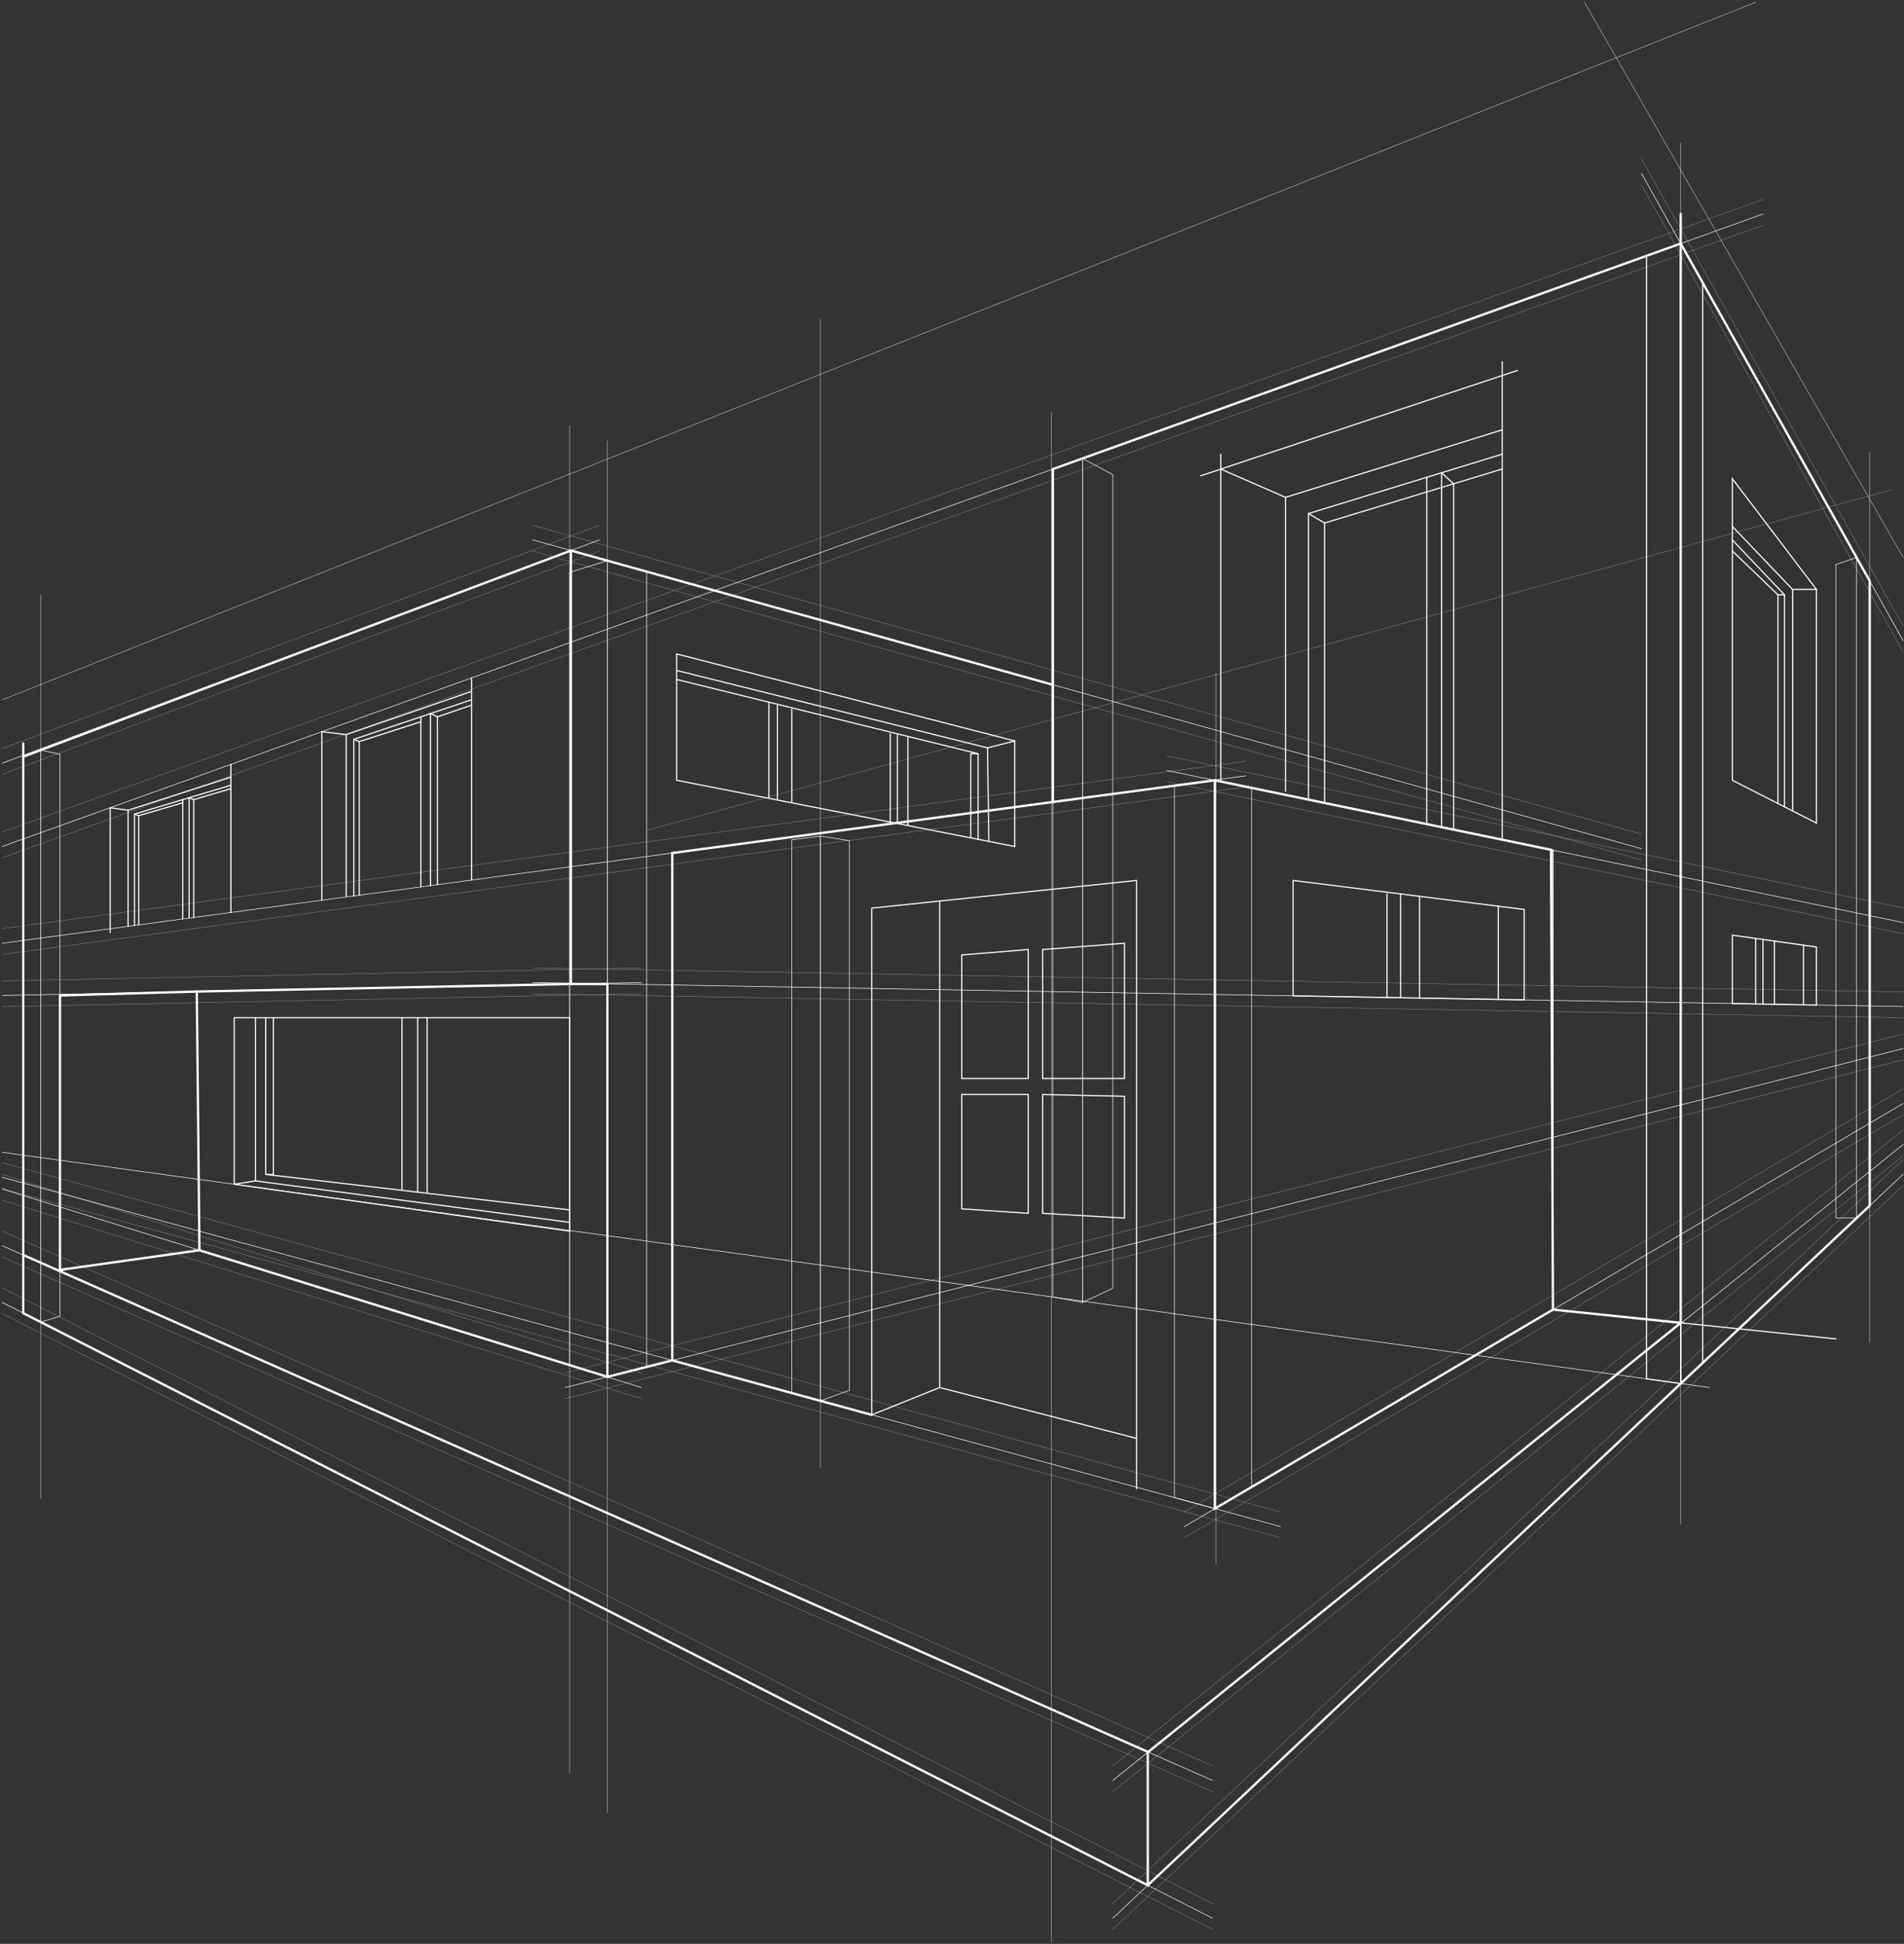 <?xml version="1.0" encoding="UTF-8"?> <svg xmlns="http://www.w3.org/2000/svg" width="851" height="869" viewBox="0 0 851 869" fill="none"><rect x="0" y="0" width="851" height="869" fill="#333333" stroke="none"/> <path opacity="0.5" d="M289.031 371.197L845.415 218.958" stroke="white" stroke-width="0.154" stroke-miterlimit="10" stroke-linecap="round"></path> <path d="M733.682 77.567L850.638 286.441" stroke="white" stroke-width="0.258" stroke-miterlimit="10" stroke-linecap="round"></path> <path d="M850.639 524.895L497.347 857.522" stroke="white" stroke-width="0.258" stroke-miterlimit="10" stroke-linecap="round"></path> <path d="M850.639 511.613L497.347 795.946" stroke="white" stroke-width="0.258" stroke-miterlimit="10" stroke-linecap="round"></path> <path d="M1 341.175L267.868 241.367" stroke="white" stroke-width="0.258" stroke-miterlimit="10" stroke-linecap="round"></path> <path d="M733.682 379.408L238.127 241.367" stroke="white" stroke-width="0.258" stroke-miterlimit="10" stroke-linecap="round"></path> <path d="M1 531.535L286.7 620.276" stroke="white" stroke-width="0.258" stroke-miterlimit="10" stroke-linecap="round"></path> <path d="M541.95 795.946L1 556.889" stroke="white" stroke-width="0.258" stroke-miterlimit="10" stroke-linecap="round"></path> <path d="M541.95 857.522L1 582.244" stroke="white" stroke-width="0.258" stroke-miterlimit="10" stroke-linecap="round"></path> <path d="M521.489 344.417L850.638 412.426" stroke="white" stroke-width="0.258" stroke-miterlimit="10" stroke-linecap="round"></path> <path d="M556.842 346.809L1 421.665" stroke="white" stroke-width="0.258" stroke-miterlimit="10" stroke-linecap="round"></path> <path d="M1 526.303L572.4 682.455" stroke="white" stroke-width="0.258" stroke-miterlimit="10" stroke-linecap="round"></path> <path d="M529.311 682.455L850.638 493.302" stroke="white" stroke-width="0.258" stroke-miterlimit="10" stroke-linecap="round"></path> <path d="M787.94 95.678L1 378.422" stroke="white" stroke-width="0.258" stroke-miterlimit="10" stroke-linecap="round"></path> <path d="M286.7 439.237L1 445.008" stroke="white" stroke-width="0.258" stroke-miterlimit="10" stroke-linecap="round"></path> <path d="M238.127 439.237L850.638 449.957" stroke="white" stroke-width="0.258" stroke-miterlimit="10" stroke-linecap="round"></path> <path d="M252.596 620.276L850.638 468.751" stroke="white" stroke-width="0.258" stroke-miterlimit="10" stroke-linecap="round"></path> <g opacity="0.5"> <path d="M733.682 71.04L850.638 279.914" stroke="white" stroke-width="0.154" stroke-miterlimit="10" stroke-linecap="round"></path> <path d="M850.639 518.368L497.347 850.995" stroke="white" stroke-width="0.154" stroke-miterlimit="10" stroke-linecap="round"></path> <path d="M850.639 505.086L497.347 789.419" stroke="white" stroke-width="0.154" stroke-miterlimit="10" stroke-linecap="round"></path> <path d="M1 334.647L267.868 234.839" stroke="white" stroke-width="0.154" stroke-miterlimit="10" stroke-linecap="round"></path> <path d="M733.682 372.88L238.127 234.839" stroke="white" stroke-width="0.154" stroke-miterlimit="10" stroke-linecap="round"></path> <path d="M1 525.008L286.7 613.749" stroke="white" stroke-width="0.154" stroke-miterlimit="10" stroke-linecap="round"></path> <path d="M541.95 789.42L1 550.363" stroke="white" stroke-width="0.154" stroke-miterlimit="10" stroke-linecap="round"></path> <path d="M541.95 850.994L1 575.716" stroke="white" stroke-width="0.154" stroke-miterlimit="10" stroke-linecap="round"></path> <path d="M521.489 337.89L850.638 405.899" stroke="white" stroke-width="0.154" stroke-miterlimit="10" stroke-linecap="round"></path> <path d="M556.842 340.281L1 415.137" stroke="white" stroke-width="0.154" stroke-miterlimit="10" stroke-linecap="round"></path> <path d="M1 519.775L572.4 675.927" stroke="white" stroke-width="0.154" stroke-miterlimit="10" stroke-linecap="round"></path> <path d="M529.311 675.928L850.638 486.775" stroke="white" stroke-width="0.154" stroke-miterlimit="10" stroke-linecap="round"></path> <path d="M787.94 89.151L1 371.895" stroke="white" stroke-width="0.154" stroke-miterlimit="10" stroke-linecap="round"></path> <path d="M286.7 432.709L1 438.48" stroke="white" stroke-width="0.154" stroke-miterlimit="10" stroke-linecap="round"></path> <path d="M238.127 432.709L850.638 443.429" stroke="white" stroke-width="0.154" stroke-miterlimit="10" stroke-linecap="round"></path> <path d="M252.596 613.749L850.638 462.225" stroke="white" stroke-width="0.154" stroke-miterlimit="10" stroke-linecap="round"></path> </g> <g opacity="0.5"> <path d="M733.682 82.569L850.638 291.442" stroke="white" stroke-width="0.154" stroke-miterlimit="10" stroke-linecap="round"></path> <path d="M850.639 529.896L497.347 862.523" stroke="white" stroke-width="0.154" stroke-miterlimit="10" stroke-linecap="round"></path> <path d="M850.639 516.615L497.347 800.948" stroke="white" stroke-width="0.154" stroke-miterlimit="10" stroke-linecap="round"></path> <path d="M1 346.175L267.868 246.367" stroke="white" stroke-width="0.154" stroke-miterlimit="10" stroke-linecap="round"></path> <path d="M733.682 384.408L238.127 246.367" stroke="white" stroke-width="0.154" stroke-miterlimit="10" stroke-linecap="round"></path> <path d="M1 536.536L286.7 625.277" stroke="white" stroke-width="0.154" stroke-miterlimit="10" stroke-linecap="round"></path> <path d="M541.95 800.948L1 561.891" stroke="white" stroke-width="0.154" stroke-miterlimit="10" stroke-linecap="round"></path> <path d="M541.95 862.523L1 587.245" stroke="white" stroke-width="0.154" stroke-miterlimit="10" stroke-linecap="round"></path> <path d="M521.489 349.419L850.638 417.428" stroke="white" stroke-width="0.154" stroke-miterlimit="10" stroke-linecap="round"></path> <path d="M556.842 351.81L1 426.666" stroke="white" stroke-width="0.154" stroke-miterlimit="10" stroke-linecap="round"></path> <path d="M1 531.304L572.4 687.456" stroke="white" stroke-width="0.154" stroke-miterlimit="10" stroke-linecap="round"></path> <path d="M529.311 687.456L850.638 498.303" stroke="white" stroke-width="0.154" stroke-miterlimit="10" stroke-linecap="round"></path> <path d="M787.94 100.679L1 383.423" stroke="white" stroke-width="0.154" stroke-miterlimit="10" stroke-linecap="round"></path> <path d="M286.7 444.237L1 450.008" stroke="white" stroke-width="0.154" stroke-miterlimit="10" stroke-linecap="round"></path> <path d="M238.127 444.237L850.638 454.958" stroke="white" stroke-width="0.154" stroke-miterlimit="10" stroke-linecap="round"></path> <path d="M252.596 625.277L850.638 473.752" stroke="white" stroke-width="0.154" stroke-miterlimit="10" stroke-linecap="round"></path> </g> <path d="M10.387 338.264V587.046L18.247 590.997V335.325L10.387 338.264Z" stroke="white" stroke-width="0.258" stroke-miterlimit="10" stroke-linecap="round"></path> <path d="M18.246 335.325L26.806 337.15V588.43L18.246 590.997" stroke="white" stroke-width="0.258" stroke-miterlimit="10" stroke-linecap="round"></path> <path d="M271.476 615.493V250.655L289.032 255.545V611.045L271.476 615.493Z" stroke="white" stroke-width="0.258" stroke-miterlimit="10" stroke-linecap="round"></path> <path d="M271.475 250.655L254.606 255.853V610.281L271.475 615.493V250.655Z" stroke="white" stroke-width="0.258" stroke-miterlimit="10" stroke-linecap="round"></path> <path d="M353.884 375.435V622.739L366.635 626.224V373.764L353.884 375.435Z" stroke="white" stroke-width="0.258" stroke-miterlimit="10" stroke-linecap="round"></path> <path d="M366.635 373.764L379.599 375.785V621.544L366.635 626.224" stroke="white" stroke-width="0.258" stroke-miterlimit="10" stroke-linecap="round"></path> <path d="M542.971 674.414V348.814L524.9 351.11V669.474L542.971 674.414Z" stroke="white" stroke-width="0.258" stroke-miterlimit="10" stroke-linecap="round"></path> <path d="M542.972 348.814L559.378 352.247V664.755L542.972 674.414V348.814Z" stroke="white" stroke-width="0.258" stroke-miterlimit="10" stroke-linecap="round"></path> <path d="M751.211 108.875V618.505L761.008 609.282V126.37L751.211 108.875Z" stroke="white" stroke-width="0.515" stroke-miterlimit="10" stroke-linecap="round"></path> <path d="M751.211 108.875L735.901 114.374V616.395L751.211 618.505V108.875Z" stroke="white" stroke-width="0.515" stroke-miterlimit="10" stroke-linecap="round"></path> <path d="M835.67 259.709V538.988L829.799 544.515V249.224L835.67 259.709Z" stroke="white" stroke-width="0.258" stroke-miterlimit="10" stroke-linecap="round"></path> <path d="M829.799 249.224L820.596 252.334V544.515H829.799" stroke="white" stroke-width="0.258" stroke-miterlimit="10" stroke-linecap="round"></path> <path d="M470.617 209.689V579.837L483.855 582.243V204.935L470.617 209.689Z" stroke="white" stroke-width="0.258" stroke-miterlimit="10" stroke-linecap="round"></path> <path d="M483.855 204.935L497.346 212.187V575.905L483.855 582.243V204.935Z" stroke="white" stroke-width="0.258" stroke-miterlimit="10" stroke-linecap="round"></path> <path d="M764.067 620.275L1 515.123" stroke="white" stroke-width="0.258" stroke-miterlimit="10" stroke-linecap="round"></path> <path d="M820.596 598.543L694.097 585.452V379.893" stroke="white" stroke-width="0.515" stroke-miterlimit="10" stroke-linecap="round"></path> <path d="M678.257 165.594L536.708 212.671" stroke="white" stroke-width="0.515" stroke-miterlimit="10" stroke-linecap="round"></path> <path d="M545.627 203.022V348.814" stroke="white" stroke-width="0.515" stroke-miterlimit="10" stroke-linecap="round"></path> <path d="M545.626 209.704L574.566 222.339L671.427 192.156" stroke="white" stroke-width="0.515" stroke-miterlimit="10" stroke-linecap="round"></path> <path d="M574.564 222.34V353.7" stroke="white" stroke-width="0.515" stroke-miterlimit="10" stroke-linecap="round"></path> <path d="M584.814 357.467V229.583L671.427 203.021" stroke="white" stroke-width="0.515" stroke-miterlimit="10" stroke-linecap="round"></path> <path d="M584.814 229.584L592.048 233.81L671.427 209.663" stroke="white" stroke-width="0.515" stroke-miterlimit="10" stroke-linecap="round"></path> <path d="M592.047 233.81V358.996" stroke="white" stroke-width="0.515" stroke-miterlimit="10" stroke-linecap="round"></path> <path d="M637.706 213.363V368.407" stroke="white" stroke-width="0.515" stroke-miterlimit="10" stroke-linecap="round"></path> <path d="M644.315 369.774V211.336L649.695 216.274V370.887" stroke="white" stroke-width="0.515" stroke-linecap="round" stroke-linejoin="round"></path> <path d="M774.276 213.998V348.814L811.855 367.937V263.501L774.276 213.998Z" stroke="white" stroke-width="0.515" stroke-miterlimit="10" stroke-linecap="round"></path> <path d="M811.855 263.501H801.203L774.276 235.329" stroke="white" stroke-width="0.515" stroke-miterlimit="10" stroke-linecap="round"></path> <path d="M801.203 263.501V362.185" stroke="white" stroke-width="0.515" stroke-miterlimit="10" stroke-linecap="round"></path> <path d="M797.586 360.678V265.917L774.276 241.366" stroke="white" stroke-width="0.515" stroke-miterlimit="10" stroke-linecap="round"></path> <path d="M797.586 265.916H794.672L774.276 246.297" stroke="white" stroke-width="0.515" stroke-miterlimit="10" stroke-linecap="round"></path> <path d="M794.672 265.916V359.194" stroke="white" stroke-width="0.515" stroke-miterlimit="10" stroke-linecap="round"></path> <path d="M508.01 665.552V393.589L389.618 405.969V632.504L419.975 620.277V402.794" stroke="white" stroke-width="0.515" stroke-miterlimit="10" stroke-linecap="round"></path> <path d="M419.975 620.276L508.01 643.014" stroke="white" stroke-width="0.515" stroke-miterlimit="10" stroke-linecap="round"></path> <path d="M459.58 424.482L429.839 426.897V482.133H459.58V424.482Z" stroke="white" stroke-width="0.515" stroke-miterlimit="10" stroke-linecap="round"></path> <path d="M466.01 424.483V482.133H502.585V421.664L466.01 424.483Z" stroke="white" stroke-width="0.515" stroke-miterlimit="10" stroke-linecap="round"></path> <path d="M429.839 489.277H459.58V542.402L429.839 540.389V489.277Z" stroke="white" stroke-width="0.515" stroke-miterlimit="10" stroke-linecap="round"></path> <path d="M466.01 489.277V542.402L502.585 544.515V490.082L466.01 489.277Z" stroke="white" stroke-width="0.515" stroke-miterlimit="10" stroke-linecap="round"></path> <path d="M577.942 393.589V445.184L681.263 446.991V406.572L577.942 393.589Z" stroke="white" stroke-width="0.515" stroke-miterlimit="10" stroke-linecap="round"></path> <path d="M669.674 446.789V405.117" stroke="white" stroke-width="0.515" stroke-miterlimit="10" stroke-linecap="round"></path> <path d="M626.008 399.629V446.025" stroke="white" stroke-width="0.515" stroke-miterlimit="10" stroke-linecap="round"></path> <path d="M634.467 400.692V446.025" stroke="white" stroke-width="0.515" stroke-miterlimit="10" stroke-linecap="round"></path> <path d="M619.941 399.629V445.947" stroke="white" stroke-width="0.515" stroke-miterlimit="10" stroke-linecap="round"></path> <path d="M774.276 418.042V448.619L811.855 449.277V423.358L774.276 418.042Z" stroke="white" stroke-width="0.515" stroke-miterlimit="10" stroke-linecap="round"></path> <path d="M806.087 422.543V449.177" stroke="white" stroke-width="0.515" stroke-miterlimit="10" stroke-linecap="round"></path> <path d="M793.065 420.701V448.949" stroke="white" stroke-width="0.515" stroke-miterlimit="10" stroke-linecap="round"></path> <path d="M787.94 420.29V448.858" stroke="white" stroke-width="0.515" stroke-miterlimit="10" stroke-linecap="round"></path> <path d="M784.729 419.522V448.803" stroke="white" stroke-width="0.515" stroke-miterlimit="10" stroke-linecap="round"></path> <path d="M10.387 332.319V561.036L513.158 783.221L751.212 591.363L694.097 585.451L542.972 674.413V348.814L300.48 381.332V608.143" stroke="white" stroke-width="1.03" stroke-miterlimit="10" stroke-linecap="round"></path> <path d="M751.211 95.678V391.883" stroke="white" stroke-width="1.03" stroke-miterlimit="10" stroke-linecap="round"></path> <path d="M255.171 246.114V439.885H271.475V615.494L300.479 608.144L389.618 632.505" stroke="white" stroke-width="1.03" stroke-miterlimit="10" stroke-linecap="round"></path> <path d="M89.142 558.905L26.807 567.7V445.008L87.957 443.255L89.142 558.905ZM89.142 558.905L271.476 615.494" stroke="white" stroke-width="1.03" stroke-miterlimit="10" stroke-linecap="round"></path> <path d="M10.387 561.036V587.046L512.996 842.786V783.221" stroke="white" stroke-width="1.03" stroke-miterlimit="10" stroke-linecap="round"></path> <path d="M512.996 842.786L835.67 538.988V259.708L751.212 108.875L470.617 209.689V306.128L255.172 246.113L10.387 338.264" stroke="white" stroke-width="1.03" stroke-miterlimit="10" stroke-linecap="round"></path> <path d="M470.618 306.128V358.454" stroke="white" stroke-width="1.03" stroke-miterlimit="10" stroke-linecap="round"></path> <path d="M751.211 591.363V391.883" stroke="white" stroke-width="1.03" stroke-miterlimit="10" stroke-linecap="round"></path> <path d="M542.972 348.814L693.238 379.892L694.097 585.452" stroke="white" stroke-width="1.03" stroke-miterlimit="10" stroke-linecap="round"></path> <path d="M302.433 292.335V348.814L453.55 378.423V331.243L302.433 292.335Z" stroke="white" stroke-width="0.515" stroke-miterlimit="10" stroke-linecap="round"></path> <path d="M453.55 331.243L441.366 334.324L441.984 376.156" stroke="white" stroke-width="0.515" stroke-miterlimit="10" stroke-linecap="round"></path> <path d="M441.366 334.323L302.433 299.722" stroke="white" stroke-width="0.515" stroke-miterlimit="10" stroke-linecap="round"></path> <path d="M437.188 375.215V336.949L302.433 303.747" stroke="white" stroke-width="0.515" stroke-miterlimit="10" stroke-linecap="round"></path> <path d="M437.188 336.949H433.857V374.564" stroke="white" stroke-width="0.515" stroke-miterlimit="10" stroke-linecap="round"></path> <path d="M405.795 329.214V369.066" stroke="white" stroke-width="0.515" stroke-miterlimit="10" stroke-linecap="round"></path> <path d="M401.111 328.06V367.781" stroke="white" stroke-width="0.515" stroke-miterlimit="10" stroke-linecap="round"></path> <path d="M397.887 328.06V367.653" stroke="white" stroke-width="0.515" stroke-miterlimit="10" stroke-linecap="round"></path> <path d="M353.885 317.022V358.895" stroke="white" stroke-width="0.515" stroke-miterlimit="10" stroke-linecap="round"></path> <path d="M347.441 357.633V314.836" stroke="white" stroke-width="0.515" stroke-miterlimit="10" stroke-linecap="round"></path> <path d="M343.655 313.903V356.734" stroke="white" stroke-width="0.515" stroke-miterlimit="10" stroke-linecap="round"></path> <path d="M255.173 439.884L87.958 443.254" stroke="white" stroke-width="1.03" stroke-miterlimit="10" stroke-linecap="round"></path> <path d="M210.798 303.043V393.411" stroke="white" stroke-width="0.515" stroke-miterlimit="10" stroke-linecap="round"></path> <path d="M143.85 327.097V402.427" stroke="white" stroke-width="0.515" stroke-miterlimit="10" stroke-linecap="round"></path> <path d="M103.208 341.699V407.9" stroke="white" stroke-width="0.515" stroke-miterlimit="10" stroke-linecap="round"></path> <path d="M49.23 361.094V416.836" stroke="white" stroke-width="0.515" stroke-miterlimit="10" stroke-linecap="round"></path> <path d="M49.23 361.094L57.268 362.203V414.087" stroke="white" stroke-width="0.515" stroke-miterlimit="10" stroke-linecap="round"></path> <path d="M57.268 362.202L103.211 347.412" stroke="white" stroke-width="0.515" stroke-miterlimit="10" stroke-linecap="round"></path> <path d="M143.85 327.097L154.73 328.396V400.738" stroke="white" stroke-width="0.515" stroke-miterlimit="10" stroke-linecap="round"></path> <path d="M154.731 328.396L210.798 309.078" stroke="white" stroke-width="0.515" stroke-miterlimit="10" stroke-linecap="round"></path> <path d="M158.141 400.503V330.509L210.797 312.803" stroke="white" stroke-width="0.515" stroke-miterlimit="10" stroke-linecap="round"></path> <path d="M188.087 320.439V396.47" stroke="white" stroke-width="0.515" stroke-miterlimit="10" stroke-linecap="round"></path> <path d="M192.423 395.885V318.98L195.525 320.439V395.467" stroke="white" stroke-width="0.515" stroke-miterlimit="10" stroke-linecap="round"></path> <path d="M158.141 330.509L160.559 331.516V400.178" stroke="white" stroke-width="0.515" stroke-miterlimit="10" stroke-linecap="round"></path> <path d="M160.559 331.515L188.086 322.661" stroke="white" stroke-width="0.515" stroke-miterlimit="10" stroke-linecap="round"></path> <path d="M195.524 320.439L210.797 315.216" stroke="white" stroke-width="0.515" stroke-miterlimit="10" stroke-linecap="round"></path> <path d="M60.107 413.704V363.912L103.209 351.035" stroke="white" stroke-width="0.515" stroke-miterlimit="10" stroke-linecap="round"></path> <path d="M81.658 357.474V410.803" stroke="white" stroke-width="0.515" stroke-miterlimit="10" stroke-linecap="round"></path> <path d="M84.523 410.417V356.618L86.608 357.474V410.136" stroke="white" stroke-width="0.515" stroke-miterlimit="10" stroke-linecap="round"></path> <path d="M60.107 363.912L62.041 364.618V413.444" stroke="white" stroke-width="0.515" stroke-miterlimit="10" stroke-linecap="round"></path> <path d="M62.041 364.617L81.658 358.882" stroke="white" stroke-width="0.515" stroke-miterlimit="10" stroke-linecap="round"></path> <path d="M86.607 357.473L103.209 352.543" stroke="white" stroke-width="0.515" stroke-miterlimit="10" stroke-linecap="round"></path> <path d="M18.246 265.916V669.89" stroke="white" stroke-width="0.154" stroke-miterlimit="10" stroke-linecap="round"></path> <path d="M254.605 190.363V792.928" stroke="white" stroke-width="0.154" stroke-miterlimit="10" stroke-linecap="round"></path> <path d="M271.476 197.02V810.434" stroke="white" stroke-width="0.154" stroke-miterlimit="10" stroke-linecap="round"></path> <path d="M469.909 184.329V868.277" stroke="white" stroke-width="0.154" stroke-miterlimit="10" stroke-linecap="round"></path> <path d="M751.211 63.925V681.42" stroke="white" stroke-width="0.154" stroke-miterlimit="10" stroke-linecap="round"></path> <path d="M366.635 142.589V656.159" stroke="white" stroke-width="0.154" stroke-miterlimit="10" stroke-linecap="round"></path> <path d="M835.669 201.925V600.181" stroke="white" stroke-width="0.154" stroke-miterlimit="10" stroke-linecap="round"></path> <path d="M543.558 300.869V699.125" stroke="white" stroke-width="0.154" stroke-miterlimit="10" stroke-linecap="round"></path> <path d="M1 312.843L784.729 1" stroke="white" stroke-width="0.154" stroke-miterlimit="10" stroke-linecap="round"></path> <path d="M850.638 249.224L708.161 1" stroke="white" stroke-width="0.154" stroke-miterlimit="10" stroke-linecap="round"></path> <path d="M671.426 161.68V374.879" stroke="white" stroke-width="0.515" stroke-miterlimit="10" stroke-linecap="round"></path> <path d="M104.692 454.958H254.607V550.362L104.692 529.413V454.958Z" stroke="white" stroke-width="0.515" stroke-miterlimit="10" stroke-linecap="round"></path> <path d="M114.192 454.958V527.912L104.692 529.413" stroke="white" stroke-width="0.515" stroke-miterlimit="10" stroke-linecap="round"></path> <path d="M114.191 527.913L254.606 546.425" stroke="white" stroke-width="0.515" stroke-miterlimit="10" stroke-linecap="round"></path> <path d="M118.755 454.958V525.008L254.607 540.891" stroke="white" stroke-width="0.515" stroke-miterlimit="10" stroke-linecap="round"></path> <path d="M179.648 454.958V532.127" stroke="white" stroke-width="0.515" stroke-miterlimit="10" stroke-linecap="round"></path> <path d="M190.903 532.949V454.958" stroke="white" stroke-width="0.515" stroke-miterlimit="10" stroke-linecap="round"></path> <path d="M186.68 454.958V532.949" stroke="white" stroke-width="0.515" stroke-miterlimit="10" stroke-linecap="round"></path> <path d="M118.755 525.008H122.177V454.958" stroke="white" stroke-width="0.515" stroke-miterlimit="10" stroke-linecap="round"></path> </svg> 